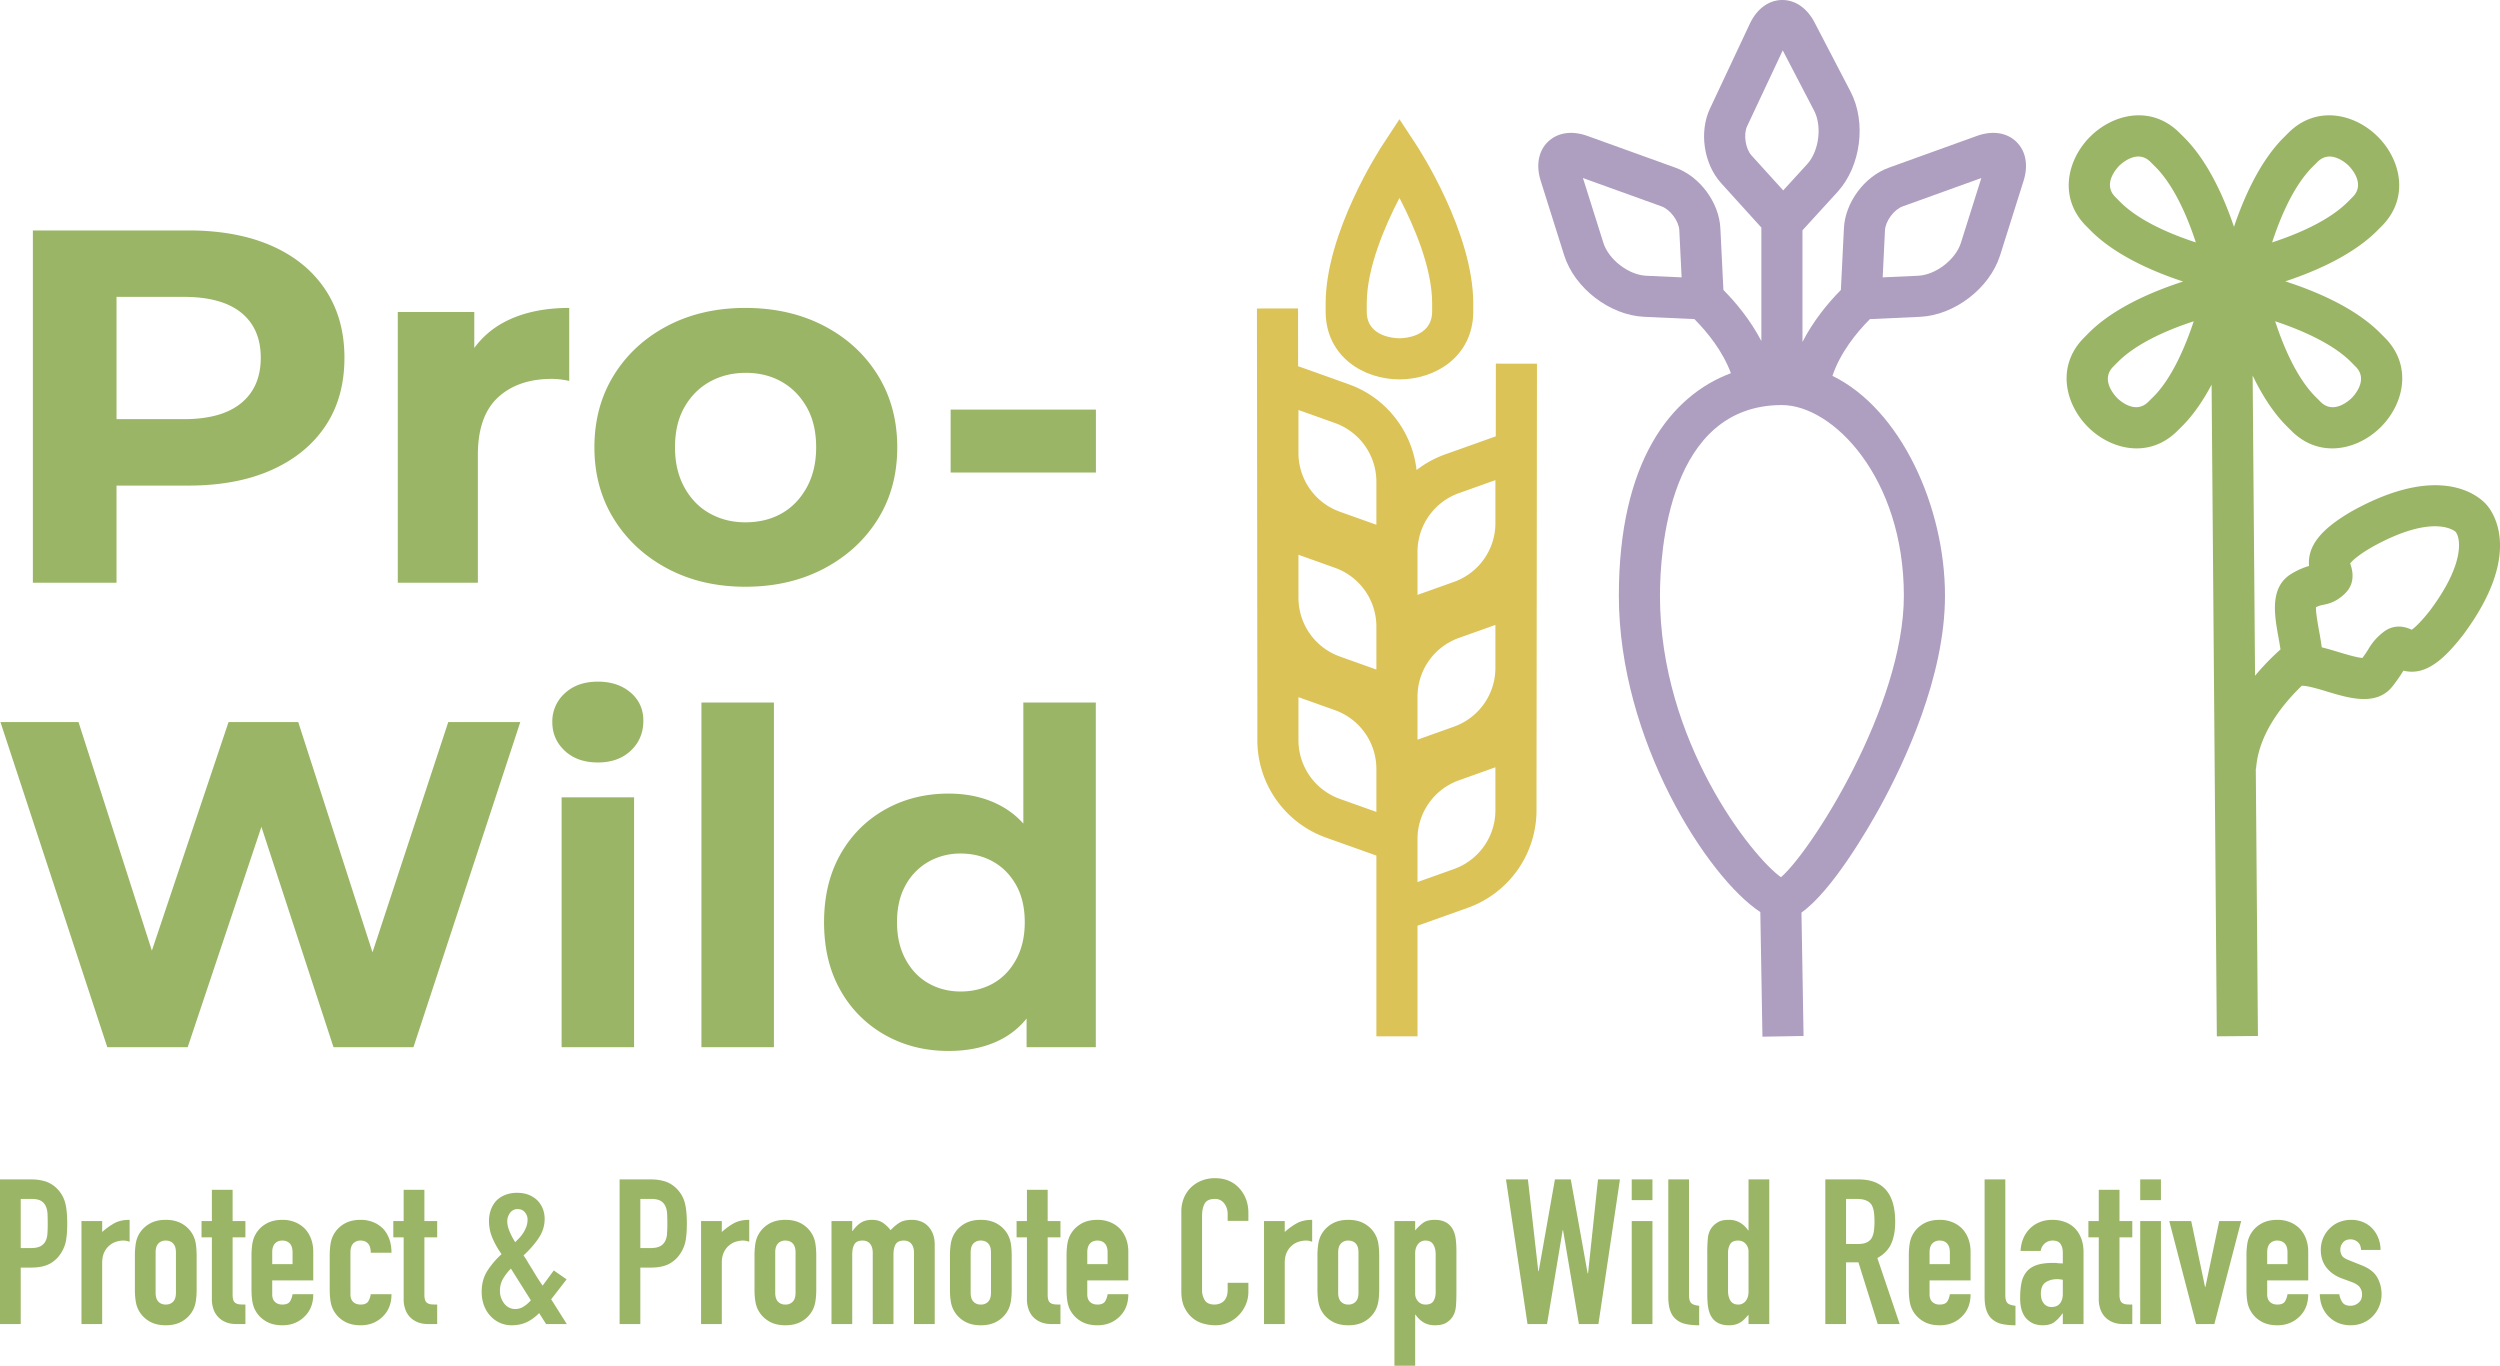 <?xml version="1.0" encoding="UTF-8"?>
<svg xmlns="http://www.w3.org/2000/svg" id="b" viewBox="0 0 158.686 86.688">
  <defs>
    <style>
      .d{fill:#99b565}.f{fill:#dbc358}
    </style>
  </defs>
  <g id="c">
    <path class="d" d="M151.103 79.337c0-.266-.047-.518-.141-.754a1.927 1.927 0 0 0-.387-.613 1.69 1.69 0 0 0-.587-.399 1.907 1.907 0 0 0-.741-.142c-.267 0-.516.045-.748.135-.233.09-.435.222-.606.393a1.877 1.877 0 0 0-.581 1.38c0 .439.118.811.355 1.116.236.305.561.535.973.69l.632.232c.25.094.421.206.516.335a.761.761 0 0 1 .142.464c0 .224-.075.398-.226.522a.774.774 0 0 1-.509.187c-.25 0-.424-.077-.522-.232a1.233 1.233 0 0 1-.187-.503h-1.238c.008.327.068.613.18.858.112.245.258.449.439.612.361.336.808.503 1.341.503.284 0 .546-.051.786-.154.241-.104.447-.245.619-.426a1.987 1.987 0 0 0 .555-1.393c0-.386-.093-.743-.277-1.07-.185-.327-.523-.584-1.013-.774l-.773-.309c-.25-.095-.405-.2-.465-.316s-.09-.234-.09-.355c0-.172.056-.324.168-.457.111-.134.271-.2.477-.2.172 0 .324.056.458.167.133.112.204.28.212.503h1.238Zm-7.195.155c0-.249.058-.436.174-.561a.614.614 0 0 1 .471-.187c.197 0 .354.063.47.187.116.125.174.312.174.561v.748h-1.289v-.748Zm2.605-.026c0-.584-.172-1.07-.516-1.457a1.84 1.84 0 0 0-.625-.426 2.094 2.094 0 0 0-.819-.154c-.413 0-.763.086-1.051.258a1.77 1.77 0 0 0-.664.683 1.77 1.77 0 0 0-.194.593 4.913 4.913 0 0 0-.051.735v2.154c0 .266.017.511.051.735a1.763 1.763 0 0 0 .858 1.276c.288.173.638.258 1.051.258.301 0 .571-.051.812-.154.241-.104.447-.245.619-.426.352-.352.529-.817.529-1.393h-1.316c-.017.147-.066.293-.148.439s-.247.219-.496.219c-.198 0-.355-.056-.471-.168-.116-.111-.174-.27-.174-.477v-.889h2.605v-1.806Zm-5.648-1.96-.877 4.178h-.026l-.877-4.178h-1.392l1.702 6.538h1.16l1.702-6.538h-1.392Zm-3.701-2.643h-1.315v1.315h1.315v-1.315Zm0 2.643h-1.315v6.538h1.315v-6.538Zm-4.604 0v1.032h.658v3.971c0 .173.028.351.084.536.056.185.144.35.264.496.121.146.282.267.484.361.202.095.453.142.754.142h.542v-1.238c-.146 0-.269-.004-.368-.013a.55.55 0 0 1-.251-.077.358.358 0 0 1-.148-.194 1.102 1.102 0 0 1-.046-.361v-3.623h.813v-1.032h-.813V75.52h-1.315v1.986h-.658Zm-1.624 4.617c0 .266-.063.472-.187.619-.125.146-.299.219-.523.219a.6.6 0 0 1-.502-.232c-.121-.155-.181-.357-.181-.606 0-.353.101-.596.303-.729.202-.133.445-.2.729-.2.094 0 .214.013.361.039v.89Zm1.315 1.921v-4.552c0-.344-.052-.645-.155-.903a1.898 1.898 0 0 0-.412-.644 1.777 1.777 0 0 0-.632-.387 2.286 2.286 0 0 0-.774-.129c-.301 0-.572.049-.812.148a1.865 1.865 0 0 0-.619.406c-.361.361-.559.834-.594 1.419h1.277a.795.795 0 0 1 .277-.49.743.743 0 0 1 .471-.168c.249 0 .421.073.516.219.094.147.142.331.142.555v.683c-.069-.008-.134-.013-.194-.013s-.112-.004-.154-.013a.791.791 0 0 0-.142-.012h-.142c-.413 0-.753.045-1.019.135-.266.09-.477.226-.632.406a1.558 1.558 0 0 0-.335.703c-.06.279-.09.604-.09.974 0 .361.045.655.135.883.09.228.208.402.355.522.146.129.298.217.457.264.159.048.316.071.471.071.318 0 .565-.064.742-.193a2.43 2.43 0 0 0 .522-.555h.026v.671h1.315Zm-6.28-1.754c0 .387.045.699.136.935.09.237.221.419.393.548.172.138.378.23.619.277.24.048.511.071.812.071v-1.238c-.249-.025-.419-.083-.509-.174-.09-.09-.136-.26-.136-.509v-7.337h-1.315v7.427Zm-3.494-2.798c0-.249.058-.436.174-.561a.614.614 0 0 1 .47-.187c.198 0 .355.063.471.187.116.125.174.312.174.561v.748h-1.289v-.748Zm2.604-.026c0-.584-.172-1.07-.515-1.457a1.844 1.844 0 0 0-.626-.426 2.094 2.094 0 0 0-.819-.154c-.412 0-.763.086-1.051.258a1.776 1.776 0 0 0-.664.683c-.094.172-.159.37-.193.593a4.777 4.777 0 0 0-.052.735v2.154c0 .266.017.511.052.735.034.223.099.421.193.593.155.284.376.512.664.683.288.173.639.258 1.051.258.301 0 .572-.051.813-.154.24-.104.447-.245.619-.426.352-.352.528-.817.528-1.393h-1.315a1.184 1.184 0 0 1-.148.439c-.082.146-.247.219-.497.219a.649.649 0 0 1-.47-.168c-.116-.111-.174-.27-.174-.477v-.889h2.604v-1.806Zm-7.904 4.578v-3.92h.786l1.225 3.92h1.393l-1.418-4.191c.421-.232.715-.537.883-.916.168-.378.251-.838.251-1.379 0-1.797-.773-2.695-2.321-2.695h-2.115v9.181h1.316Zm.683-7.943c.456 0 .765.12.929.361.077.129.129.281.154.457.026.177.039.381.039.613 0 .232-.013.436-.039.612a1.253 1.253 0 0 1-.141.445.757.757 0 0 1-.323.278c-.137.064-.322.096-.554.096h-.748v-2.862h.683Zm-5.557 7.943v-9.181h-1.316v3.236h-.026a1.586 1.586 0 0 0-.522-.496 1.36 1.36 0 0 0-.69-.174c-.327 0-.572.056-.735.167-.352.215-.554.538-.606.968a9.98 9.98 0 0 0-.039 1.044v2.489c0 .361.018.649.052.864.034.215.09.395.168.541.214.413.597.619 1.147.619.164 0 .305-.017.426-.051a1.21 1.21 0 0 0 .322-.142c.095-.06.181-.131.258-.213.078-.081.159-.169.245-.264v.593h1.316Zm-2.618-4.526c0-.207.045-.387.135-.542.09-.155.26-.232.51-.232.189 0 .346.067.47.2a.714.714 0 0 1 .187.509v2.541c0 .24-.06.436-.18.586a.581.581 0 0 1-.477.226c-.224 0-.387-.082-.49-.245-.104-.163-.155-.378-.155-.645v-2.398Zm-3.791 2.772c0 .387.045.699.135.935.09.237.221.419.393.548.172.138.379.23.619.277.241.048.512.071.813.071v-1.238c-.25-.025-.419-.083-.51-.174-.09-.09-.135-.26-.135-.509v-7.337h-1.315v7.427Zm-1.006-7.427h-1.315v1.315h1.315v-1.315Zm0 2.643h-1.315v6.538h1.315v-6.538Zm-3.456-2.643-.632 5.97h-.025l-1.071-5.97h-1.006l-1.031 5.828h-.026l-.658-5.828h-1.392l1.367 9.181h1.238l.993-5.958h.025l1.006 5.958h1.238l1.367-9.181h-1.393Zm-10.303 7.169c0 .207-.045.387-.135.542-.09.155-.26.232-.51.232a.612.612 0 0 1-.47-.2.714.714 0 0 1-.187-.509v-2.541c0-.24.06-.436.18-.586a.581.581 0 0 1 .477-.226c.224 0 .387.082.49.245.104.163.155.378.155.645v2.398Zm-1.302 4.656v-3.237h.026c.146.215.32.38.522.496.202.116.432.174.69.174.326 0 .576-.056.748-.167.343-.215.541-.537.593-.967.026-.215.039-.563.039-1.045v-2.489c0-.361-.018-.649-.052-.864a1.75 1.75 0 0 0-.168-.541c-.223-.413-.606-.619-1.147-.619-.327 0-.576.064-.748.193s-.34.288-.503.477v-.593h-1.316v9.182h1.316Zm-4.887-7.196c0-.249.058-.436.174-.561a.612.612 0 0 1 .47-.187c.198 0 .355.063.471.187.116.125.174.312.174.561v2.566c0 .25-.058.437-.174.561a.611.611 0 0 1-.471.187.609.609 0 0 1-.47-.187c-.116-.124-.174-.311-.174-.561v-2.566Zm-1.316 2.36c0 .266.017.511.052.735.034.223.099.421.193.593.155.284.376.512.664.683.288.173.639.258 1.051.258.413 0 .763-.085 1.051-.258.288-.171.51-.399.664-.683.095-.172.159-.37.194-.593.034-.224.051-.469.051-.735v-2.154c0-.266-.017-.511-.051-.735a1.792 1.792 0 0 0-.194-.593c-.154-.284-.376-.511-.664-.683s-.638-.258-1.051-.258c-.412 0-.763.086-1.051.258a1.776 1.776 0 0 0-.664.683c-.094.172-.159.37-.193.593a4.777 4.777 0 0 0-.052.735v2.154Zm-2.076 2.192v-3.881c0-.267.043-.49.129-.671.086-.181.198-.327.335-.438.129-.112.273-.192.432-.239a1.58 1.58 0 0 1 .445-.071c.138 0 .271.026.4.077v-1.392c-.378 0-.696.069-.954.206a4.02 4.02 0 0 0-.787.567v-.696h-1.315v6.538h1.315Zm-3.623-2.618v.452c0 .18-.026.331-.078.451a.79.79 0 0 1-.193.284.823.823 0 0 1-.278.148.951.951 0 0 1-.277.045c-.301 0-.509-.09-.625-.271a1.214 1.214 0 0 1-.174-.67v-4.694c0-.31.053-.565.161-.767.107-.202.324-.303.651-.303a.71.71 0 0 1 .593.283c.146.189.22.413.22.671v.438h1.315v-.516c0-.318-.054-.612-.161-.883a2.166 2.166 0 0 0-.445-.703c-.387-.404-.89-.606-1.509-.606a2.28 2.28 0 0 0-.87.161 2.04 2.04 0 0 0-.677.445c-.19.189-.336.413-.439.671a2.238 2.238 0 0 0-.155.838v5.055c0 .421.067.767.2 1.038s.303.492.51.664c.206.172.438.293.696.361.258.069.511.103.761.103.292 0 .565-.058.819-.174a2.16 2.16 0 0 0 .664-.47c.189-.198.337-.424.445-.677.107-.254.161-.523.161-.806v-.568h-1.315Zm-8.911-1.934c0-.249.058-.436.174-.561.116-.124.273-.187.471-.187s.354.063.471.187c.116.125.174.312.174.561v.748h-1.29v-.748Zm2.605-.026c0-.584-.172-1.07-.516-1.457a1.84 1.84 0 0 0-.625-.426 2.094 2.094 0 0 0-.819-.154c-.413 0-.763.086-1.051.258s-.509.399-.664.683c-.095.172-.159.37-.194.593a4.913 4.913 0 0 0-.051.735v2.154c0 .266.017.511.051.735.035.223.099.421.194.593.155.284.376.512.664.683.288.173.638.258 1.051.258.301 0 .571-.051.812-.154.241-.104.447-.245.619-.426.353-.352.529-.817.529-1.393h-1.315a1.186 1.186 0 0 1-.149.439c-.081.146-.247.219-.496.219-.198 0-.355-.056-.471-.168-.116-.111-.174-.27-.174-.477v-.889h2.605v-1.806Zm-7.092-1.96v1.032h.657v3.971c0 .173.028.351.084.536.056.185.144.35.264.496.121.146.282.267.484.361.202.095.453.142.754.142h.542v-1.238c-.146 0-.269-.004-.368-.013a.554.554 0 0 1-.251-.077.358.358 0 0 1-.148-.194 1.134 1.134 0 0 1-.045-.361v-3.623h.812v-1.032H66.5V75.52h-1.316v1.986h-.657Zm-2.915 1.986c0-.249.058-.436.174-.561a.615.615 0 0 1 .471-.187c.198 0 .355.063.471.187.116.125.174.312.174.561v2.566c0 .25-.058.437-.174.561a.611.611 0 0 1-.471.187.611.611 0 0 1-.471-.187c-.116-.124-.174-.311-.174-.561v-2.566Zm-1.315 2.36c0 .266.017.511.052.735.034.223.098.421.193.593.155.284.376.512.664.683.288.173.638.258 1.051.258.413 0 .763-.085 1.051-.258a1.77 1.77 0 0 0 .664-.683c.095-.172.159-.37.194-.593.034-.224.051-.469.051-.735v-2.154c0-.266-.017-.511-.051-.735a1.792 1.792 0 0 0-.194-.593c-.155-.284-.376-.511-.664-.683s-.638-.258-1.051-.258c-.413 0-.763.086-1.051.258a1.776 1.776 0 0 0-.664.683c-.095.172-.159.37-.193.593a4.777 4.777 0 0 0-.052.735v2.154Zm-6.203 2.192v-4.397c0-.292.048-.516.142-.671.095-.155.267-.232.516-.232.206 0 .365.069.477.206.112.138.168.327.168.568v4.526h1.315v-4.397c0-.292.047-.516.142-.671.095-.155.266-.232.516-.232.206 0 .365.069.477.206.112.138.168.327.168.568v4.526h1.315v-5.016c0-.292-.043-.54-.129-.742a1.45 1.45 0 0 0-.335-.496 1.234 1.234 0 0 0-.465-.277 1.616 1.616 0 0 0-.502-.084c-.353 0-.628.064-.826.193a2.765 2.765 0 0 0-.541.464 2.152 2.152 0 0 0-.465-.451c-.189-.137-.425-.206-.709-.206-.301 0-.548.066-.741.2a1.87 1.87 0 0 0-.497.509h-.026v-.632h-1.315v6.538h1.315Zm-4.887-4.552c0-.249.058-.436.174-.561a.614.614 0 0 1 .471-.187c.198 0 .355.063.471.187.116.125.174.312.174.561v2.566c0 .25-.058.437-.174.561a.611.611 0 0 1-.471.187.611.611 0 0 1-.471-.187c-.116-.124-.174-.311-.174-.561v-2.566Zm-1.315 2.36c0 .266.017.511.051.735.035.223.099.421.194.593.155.284.376.512.664.683.288.173.638.258 1.051.258.413 0 .763-.085 1.051-.258a1.77 1.77 0 0 0 .664-.683c.095-.172.159-.37.193-.593.035-.224.052-.469.052-.735v-2.154c0-.266-.017-.511-.052-.735a1.768 1.768 0 0 0-.193-.593 1.776 1.776 0 0 0-.664-.683c-.288-.172-.638-.258-1.051-.258-.413 0-.763.086-1.051.258s-.509.399-.664.683c-.095.172-.159.37-.194.593a4.913 4.913 0 0 0-.051.735v2.154Zm-2.076 2.192v-3.881c0-.267.043-.49.129-.671.086-.181.197-.327.335-.438.129-.112.273-.192.432-.239s.307-.071.445-.071c.137 0 .271.026.4.077v-1.392c-.379 0-.697.069-.955.206-.258.138-.52.327-.786.567v-.696H44.5v6.538h1.316Zm-4.488-7.943c.258 0 .456.038.593.116.138.077.241.189.31.335s.107.316.116.509c.008.194.013.398.013.613 0 .232-.007.443-.02.632a1.161 1.161 0 0 1-.122.477.731.731 0 0 1-.322.322c-.147.077-.353.116-.619.116h-.632v-3.12h.683Zm-.683 7.943v-3.585h.67c.49 0 .886-.084 1.187-.251.301-.168.541-.402.722-.703.155-.249.256-.516.303-.8.047-.283.071-.632.071-1.044 0-.55-.043-.987-.129-1.309a1.977 1.977 0 0 0-.464-.845 1.846 1.846 0 0 0-.748-.503 2.958 2.958 0 0 0-.955-.141h-1.973v9.181h1.316Zm-8.266-7.06c.12-.159.279-.239.477-.239s.353.069.465.207c.111.137.167.288.167.451s-.026.316-.077.458a2.105 2.105 0 0 1-.452.722c-.094.099-.18.187-.257.264a4.486 4.486 0 0 1-.361-.69c-.095-.227-.142-.44-.142-.638s.06-.376.18-.535m-.445 4.178c.134-.228.299-.441.497-.638l1.264 2.011a1.9 1.9 0 0 1-.413.368.99.99 0 0 1-.568.187.865.865 0 0 1-.702-.342 1.26 1.26 0 0 1-.278-.819c0-.284.067-.539.2-.767m4.043 2.882-.993-1.573.98-1.264-.812-.567-.71.967c-.215-.31-.43-.649-.644-1.019a11.309 11.309 0 0 1-.303-.49 5.661 5.661 0 0 0-.265-.413 6.13 6.13 0 0 0 .942-1.07c.266-.387.399-.799.399-1.238 0-.464-.15-.855-.451-1.173-.146-.146-.327-.265-.542-.355s-.464-.135-.747-.135a2 2 0 0 0-.787.142 1.623 1.623 0 0 0-.555.373 1.719 1.719 0 0 0-.335.574c-.077.22-.116.45-.116.69 0 .387.075.755.226 1.103.15.348.341.685.574 1.012a5.201 5.201 0 0 0-.903 1.057c-.241.379-.361.822-.361 1.329 0 .318.049.608.148.87.099.262.234.484.406.664a1.798 1.798 0 0 0 1.341.593c.362 0 .679-.064.955-.193.275-.129.541-.322.799-.58l.439.696h1.315Zm-11.012-6.538v1.032h.657v3.971c0 .173.028.351.084.536.056.185.144.35.264.496.121.146.282.267.484.361.202.095.453.142.754.142h.542v-1.238c-.146 0-.269-.004-.367-.013a.554.554 0 0 1-.252-.077.358.358 0 0 1-.148-.194 1.134 1.134 0 0 1-.045-.361v-3.623h.812v-1.032h-.812V75.52h-1.316v1.986h-.657Zm-2.721 1.986c0-.249.058-.436.174-.561a.615.615 0 0 1 .471-.187c.197 0 .354.063.47.187.116.125.174.32.174.587h1.316c0-.619-.172-1.122-.516-1.509a1.844 1.844 0 0 0-.626-.426 2.092 2.092 0 0 0-.818-.154c-.413 0-.763.086-1.051.258a1.762 1.762 0 0 0-.858 1.276 4.906 4.906 0 0 0-.052.735v2.154c0 .266.018.511.052.735a1.756 1.756 0 0 0 .858 1.276c.288.173.638.258 1.051.258.3 0 .571-.051.812-.154.241-.104.447-.245.619-.426.352-.352.529-.817.529-1.393h-1.316a1.166 1.166 0 0 1-.148.439c-.082.146-.247.219-.496.219-.198 0-.355-.056-.471-.168-.116-.111-.174-.27-.174-.477v-2.669Zm-4.965 0c0-.249.058-.436.174-.561.116-.124.273-.187.471-.187s.355.063.471.187c.116.125.174.312.174.561v.748h-1.29v-.748Zm2.605-.026c0-.584-.172-1.07-.516-1.457a1.84 1.84 0 0 0-.625-.426 2.094 2.094 0 0 0-.819-.154c-.413 0-.763.086-1.051.258a1.776 1.776 0 0 0-.664.683c-.095.172-.159.37-.194.593a4.912 4.912 0 0 0-.051.735v2.154c0 .266.017.511.051.735.035.223.099.421.194.593.155.284.376.512.664.683.288.173.638.258 1.051.258.301 0 .572-.051.812-.154.241-.104.447-.245.619-.426.353-.352.529-.817.529-1.393h-1.315a1.186 1.186 0 0 1-.149.439c-.081.146-.247.219-.496.219-.198 0-.355-.056-.471-.168-.116-.111-.174-.27-.174-.477v-.889h2.605v-1.806Zm-7.092-1.96v1.032h.657v3.971c0 .173.028.351.084.536a1.35 1.35 0 0 0 .748.857c.202.095.453.142.755.142h.541v-1.238c-.146 0-.269-.004-.367-.013a.554.554 0 0 1-.252-.077.358.358 0 0 1-.148-.194 1.134 1.134 0 0 1-.045-.361v-3.623h.812v-1.032h-.812V75.52h-1.316v1.986h-.657Zm-2.915 1.986c0-.249.058-.436.175-.561.116-.124.272-.187.47-.187s.355.063.471.187c.116.125.174.312.174.561v2.566c0 .25-.058.437-.174.561-.116.125-.273.187-.471.187s-.354-.062-.47-.187c-.117-.124-.175-.311-.175-.561v-2.566Zm-1.315 2.36c0 .266.017.511.052.735.034.223.098.421.193.593.155.284.376.512.664.683.288.173.639.258 1.051.258.413 0 .763-.085 1.051-.258.288-.171.51-.399.664-.683.095-.172.159-.37.194-.593.034-.224.051-.469.051-.735v-2.154c0-.266-.017-.511-.051-.735a1.792 1.792 0 0 0-.194-.593 1.77 1.77 0 0 0-.664-.683c-.288-.172-.638-.258-1.051-.258-.412 0-.763.086-1.051.258s-.509.399-.664.683c-.095.172-.159.37-.193.593a4.777 4.777 0 0 0-.052.735v2.154Zm-2.076 2.192v-3.881c0-.267.043-.49.129-.671.086-.181.198-.327.335-.438.129-.112.273-.192.432-.239s.307-.071.445-.071c.137 0 .271.026.4.077v-1.392c-.379 0-.697.069-.954.206a4.02 4.02 0 0 0-.787.567v-.696H5.171v6.538h1.315Zm-4.488-7.943c.258 0 .456.038.594.116.137.077.24.189.309.335s.108.316.116.509c.009.194.013.398.013.613 0 .232-.006.443-.019.632s-.054.348-.123.477a.731.731 0 0 1-.322.322c-.146.077-.353.116-.619.116h-.632v-3.12h.683Zm-.683 7.943v-3.585h.671c.49 0 .885-.084 1.186-.251.301-.168.542-.402.722-.703.155-.249.256-.516.303-.8.047-.283.071-.632.071-1.044 0-.55-.043-.987-.129-1.309a1.977 1.977 0 0 0-.464-.845 1.846 1.846 0 0 0-.748-.503 2.947 2.947 0 0 0-.954-.141H0v9.181h1.315ZM35.648 50.609h4.6v15.863h-4.6zM37.948 43.267c-.865 0-1.563.246-2.094.737a2.394 2.394 0 0 0-.796 1.828c0 .728.266 1.337.796 1.828.531.492 1.23.737 2.094.737s1.563-.25 2.093-.752c.531-.5.796-1.135.796-1.9 0-.728-.27-1.323-.81-1.785-.54-.462-1.234-.693-2.079-.693ZM23.644 60.447 18.93 45.832h-4.423L9.64 60.34 4.983 45.832H.029l6.782 20.64h5.101l4.681-13.991 4.577 13.991h5.072l6.782-20.64h-4.571l-4.809 14.615zM44.523 44.594h4.6v21.878h-4.6zM64.956 44.594v7.682a5.345 5.345 0 0 0-1.238-1.019c-1.003-.589-2.172-.884-3.509-.884-1.494 0-2.84.34-4.039 1.017-1.2.678-2.143 1.627-2.83 2.846s-1.033 2.653-1.033 4.304c0 1.652.344 3.087 1.032 4.305a7.36 7.36 0 0 0 2.831 2.846c1.198.678 2.545 1.017 4.04 1.017 1.395 0 2.59-.29 3.582-.87a5.086 5.086 0 0 0 1.371-1.187v1.821h4.393V44.594h-4.6ZM64.5 60.9c-.364.67-.85 1.175-1.459 1.52-.61.343-1.298.515-2.064.515-.748 0-1.426-.172-2.035-.516s-1.096-.85-1.459-1.519c-.364-.668-.546-1.454-.546-2.359 0-.923.182-1.71.546-2.358a3.794 3.794 0 0 1 1.46-1.489 4.064 4.064 0 0 1 2.034-.516c.766 0 1.454.172 2.064.516.61.344 1.095.84 1.46 1.49.363.647.545 1.434.545 2.357 0 .905-.182 1.691-.546 2.36ZM17.236 15.6c-1.478-.648-3.237-.973-5.28-.973H2.086v22.36h5.31v-6.165h4.562c2.042 0 3.8-.33 5.279-.99 1.476-.66 2.617-1.592 3.42-2.795.804-1.203 1.206-2.646 1.206-4.328 0-1.661-.402-3.1-1.205-4.313-.804-1.213-1.945-2.145-3.421-2.795Zm-1.923 9.983c-.825.682-2.042 1.023-3.65 1.023H7.397v-7.762h4.268c1.607 0 2.824.335 3.649 1.006.826.67 1.238 1.624 1.238 2.859 0 1.235-.412 2.193-1.238 2.874ZM60.341 25.999h9.221v3.993h-9.221zM30.105 22.089v-2.287H25.25v17.185h5.082v-8.113c0-1.64.424-2.854 1.27-3.642.848-.787 1.989-1.182 3.422-1.182.174 0 .353.01.538.032.184.022.374.054.57.096v-4.632c-1.651 0-3.052.315-4.203.943a5.542 5.542 0 0 0-1.825 1.6ZM52.294 20.68c-1.456-.755-3.117-1.134-4.985-1.134-1.847 0-3.492.379-4.936 1.134-1.445.756-2.58 1.8-3.405 3.13-.826 1.332-1.238 2.86-1.238 4.584 0 1.704.412 3.222 1.238 4.552.825 1.33 1.96 2.38 3.405 3.147 1.444.766 3.089 1.15 4.936 1.15 1.868 0 3.529-.384 4.985-1.15 1.455-.767 2.595-1.81 3.42-3.131.826-1.32 1.239-2.843 1.239-4.568 0-1.724-.413-3.252-1.238-4.583-.826-1.331-1.966-2.375-3.421-3.131Zm-1.092 10.27c-.402.724-.934 1.273-1.596 1.645-.663.373-1.43.559-2.297.559-.826 0-1.575-.186-2.248-.56-.674-.371-1.211-.92-1.613-1.644s-.603-1.576-.603-2.556c0-1 .2-1.852.603-2.555s.939-1.24 1.613-1.613c.673-.372 1.433-.56 2.28-.56s1.602.188 2.265.56c.662.373 1.194.91 1.596 1.613.402.703.603 1.555.603 2.555 0 .98-.201 1.832-.603 2.556Z"></path>
    <path class="f" d="m94.949 23.081-.005 4.615-3.222 1.149a6.523 6.523 0 0 0-1.806.991c-.28-2.462-1.929-4.598-4.3-5.442l-3.22-1.149-.003-3.666-2.61.003.026 25.55v1.854a6.573 6.573 0 0 0 4.358 6.181l3.198 1.14V65.78h2.61v-7.02l3.197-1.14a6.574 6.574 0 0 0 4.357-6.182v-1.853h.001l.028-26.501-2.61-.003Zm-12.53 2.943 2.32.828a3.96 3.96 0 0 1 2.626 3.722v2.735l-2.321-.828a3.959 3.959 0 0 1-2.625-3.723v-2.734Zm0 9.19 2.32.828a3.96 3.96 0 0 1 2.626 3.722V42.5l-2.322-.829a3.958 3.958 0 0 1-2.624-3.722v-2.734Zm2.624 15.494a3.957 3.957 0 0 1-2.624-3.722v-2.734l2.32.827a3.961 3.961 0 0 1 2.626 3.723v2.734l-2.322-.828Zm9.877.73a3.96 3.96 0 0 1-2.625 3.722l-2.32.828v-2.734a3.96 3.96 0 0 1 2.624-3.723l2.32-.828v2.734Zm0-9.038a3.959 3.959 0 0 1-2.625 3.722l-2.32.828v-2.734a3.96 3.96 0 0 1 2.624-3.723l2.32-.827V42.4Zm0-9.19a3.96 3.96 0 0 1-2.625 3.723l-2.32.827v-2.734a3.96 3.96 0 0 1 2.624-3.723l2.32-.827v2.734Z"></path>
    <path class="f" d="M88.83 24.081c-2.294 0-4.64-1.454-4.685-4.233v-.59c0-4.5 3.447-9.804 3.594-10.028l1.09-1.662 1.092 1.662c.146.224 3.593 5.528 3.593 10.027v.59c-.046 2.78-2.39 4.234-4.683 4.234h-.001Zm0-11.516c-.915 1.759-2.076 4.432-2.076 6.692v.57c.027 1.597 1.867 1.644 2.076 1.644.21 0 2.048-.047 2.074-1.666l.001-.548c0-2.266-1.16-4.936-2.074-6.692Z"></path>
    <path class="d" d="M157.811 32.014c-.433-.48-2.879-2.717-8.556.452-1.945 1.133-2.796 2.19-2.69 3.457a4.695 4.695 0 0 0-1.07.469c-1.456.836-1.13 2.634-.867 4.08.041.23.088.497.125.75-.48.428-1.05.993-1.615 1.671l-.153-19.057c.56 1.166 1.272 2.323 2.157 3.208l.356.353c.771.748 1.66 1.064 2.538 1.064 1.143 0 2.267-.537 3.087-1.357 1.45-1.45 2.016-3.848.295-5.627l-.353-.355c-1.631-1.63-4.176-2.674-6.012-3.263 1.82-.6 4.25-1.63 5.833-3.213l.34-.342c1.72-1.779 1.156-4.176-.294-5.626-1.449-1.449-3.848-2.016-5.627-.294-.04.04-.16.158-.25.25l-.105.103c-1.529 1.529-2.544 3.864-3.15 5.663-.607-1.8-1.624-4.138-3.158-5.671l-.346-.345c-1.779-1.722-4.177-1.155-5.627.294-1.45 1.45-2.015 3.847-.293 5.627l.249.25.103.105c1.582 1.582 4.026 2.612 5.847 3.21-1.833.59-4.36 1.63-5.982 3.252l-.352.356c-1.722 1.778-1.156 4.176.293 5.626.82.82 1.945 1.357 3.089 1.357.877 0 1.766-.316 2.538-1.064l.355-.353c.738-.738 1.353-1.666 1.864-2.63l.332 41.366 2.609-.021-.136-16.966h.018c.147-2.23 1.742-4.154 2.928-5.29l.002.03c.297-.02 1.032.197 1.566.36.742.224 1.579.477 2.353.477.7 0 1.347-.206 1.827-.826.355-.459.535-.745.671-.964l.007-.012c1.454.373 2.656-.827 3.763-2.236 3.878-5.181 1.923-7.837 1.491-8.318Zm-8.264-8.718c.805.84-.157 1.85-.269 1.962-.113.113-1.124 1.077-1.959.27l-.331-.33c-1.224-1.223-2.068-3.257-2.574-4.805 1.626.537 3.632 1.402 4.797 2.565l.336.338Zm-2.761-12.704.33-.328.004-.005c.839-.812 1.853.152 1.967.265.112.113 1.077 1.125.27 1.958l-.33.332c-1.224 1.224-3.258 2.068-4.806 2.574.504-1.547 1.347-3.578 2.565-4.796Zm-12.531 1.901-.004-.004c-.814-.84.151-1.853.263-1.966.114-.112 1.128-1.073 1.96-.27l.331.329c1.224 1.225 2.069 3.258 2.574 4.806-1.547-.504-3.578-1.347-4.796-2.565l-.328-.33Zm2.444 12.68c-.019.016-.16.156-.264.26l-.094.094c-.84.806-1.85-.156-1.961-.27s-1.078-1.124-.257-1.971l.316-.318c1.225-1.224 3.259-2.07 4.807-2.574-.535 1.624-1.397 3.626-2.547 4.778Zm17.55 13.57c-.617.786-.99 1.106-1.167 1.23-.844-.402-1.464-.128-1.84.182a3.652 3.652 0 0 0-.905 1.043c-.087.138-.196.312-.382.565-.352-.022-1.057-.235-1.501-.369-.36-.108-.723-.219-1.083-.305-.044-.359-.11-.724-.176-1.084-.078-.433-.202-1.116-.19-1.463.21-.103.327-.125.457-.15.387-.076.81-.19 1.333-.669.542-.497.671-1.153.384-1.95 0-.004-.003-.007-.004-.01.108-.141.438-.485 1.373-1.03 4-2.23 5.318-.979 5.32-.976.312.369.625 1.987-1.62 4.986Z"></path>
    <path d="M127.98 8.993c-.611-.586-1.521-.719-2.5-.365l-5.598 2.02c-1.54.555-2.761 2.206-2.84 3.84l-.193 3.917c-.826.833-1.75 1.96-2.438 3.299v-7.086l2.224-2.436c1.48-1.621 1.845-4.414.831-6.359l-2.287-4.396C114.707.52 113.964 0 113.134 0h-.04c-.845.018-1.584.568-2.026 1.511l-2.53 5.385c-.697 1.48-.393 3.51.706 4.724l2.557 2.823v7.205c-.684-1.315-1.594-2.422-2.409-3.243l-.193-3.918c-.079-1.633-1.3-3.284-2.84-3.84l-5.598-2.019c-.979-.354-1.889-.22-2.5.365-.609.585-.779 1.491-.466 2.484l1.49 4.726c.66 2.091 2.893 3.808 5.085 3.907l3.181.145c.84.846 1.803 2.042 2.317 3.434-3.828 1.426-7.112 5.626-7.112 14.126 0 9.158 5.634 17.888 8.98 20.078l.134 7.91 2.61-.045-.133-7.833c1.952-1.387 4.22-5.31 4.978-6.688 1.543-2.806 4.132-8.282 4.132-13.422 0-5.66-2.813-11.846-7.144-13.958.495-1.465 1.504-2.722 2.377-3.602l3.181-.145c2.192-.099 4.425-1.816 5.085-3.907l1.49-4.726c.313-.993.143-1.899-.466-2.484Zm-23.49 8.51c-1.113-.05-2.38-1.025-2.716-2.086l-1.298-4.117 4.997 1.802c.547.198 1.091.932 1.12 1.512l.146 2.991-2.25-.102Zm6.41-9.497 2.259-4.808 1.993 3.83c.514.987.307 2.572-.444 3.394l-1.52 1.664-2.01-2.218c-.39-.431-.526-1.336-.279-1.862Zm9.947 29.809c0 7.002-5.886 16.228-7.801 17.866-1.805-1.272-7.681-8.595-7.681-17.866 0-2.84.559-12.104 7.741-12.104 3.233 0 7.741 4.604 7.741 12.104Zm3.62-22.398c-.335 1.061-1.603 2.036-2.715 2.086l-2.25.102.146-2.99c.029-.58.573-1.315 1.12-1.513l4.997-1.802-1.298 4.117Z" fill="#ae9ec0"></path>
  </g>
</svg>
